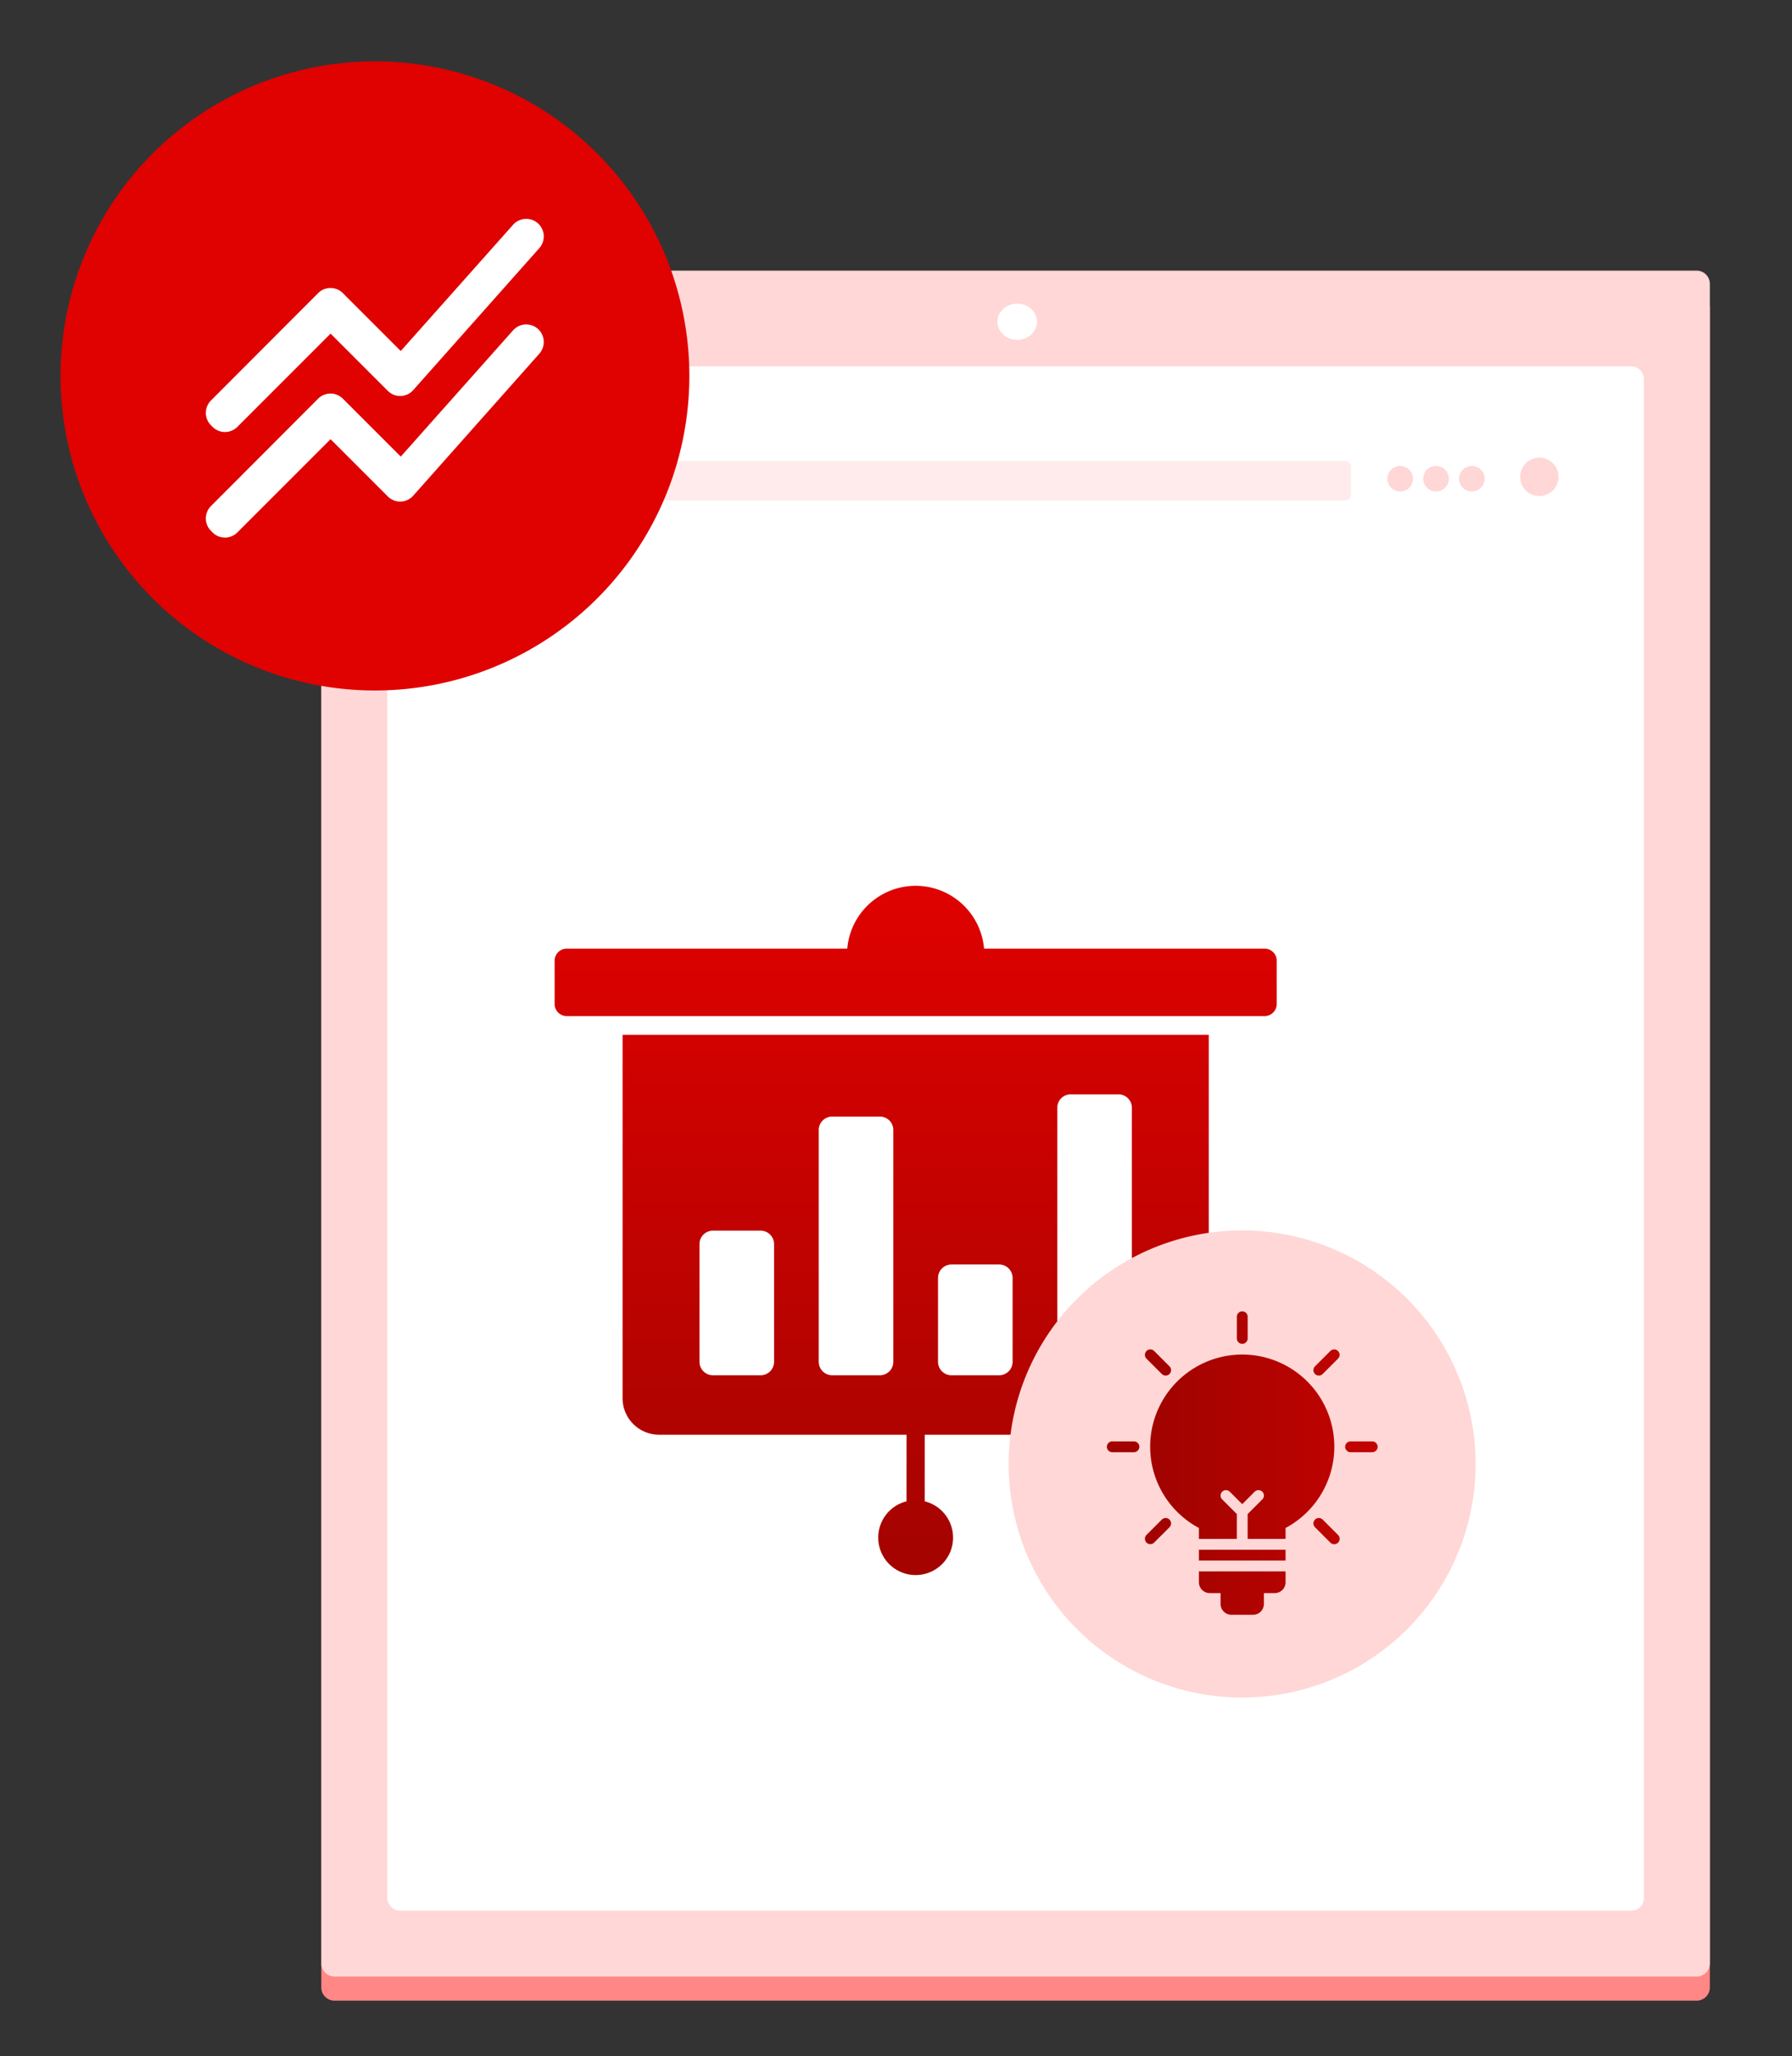<?xml version="1.0" encoding="UTF-8"?> <svg xmlns="http://www.w3.org/2000/svg" xmlns:xlink="http://www.w3.org/1999/xlink" width="592" height="679" viewBox="0 0 592 679"><rect x="0" y="0" width="592" height="679" fill="#333333" stroke="none"/><defs><linearGradient id="linear-gradient" x1="0.5" x2="0.5" y2="1" gradientUnits="objectBoundingBox"><stop offset="0" stop-color="#df0200"></stop><stop offset="1" stop-color="#a30300"></stop></linearGradient><linearGradient id="linear-gradient-2" x1="1.058" y1="0.452" x2="-0.074" y2="0.452" xlink:href="#linear-gradient"></linearGradient><clipPath id="clip-itrain-integrated-training-solutions"><rect width="592" height="679"></rect></clipPath></defs><g id="itrain-integrated-training-solutions" clip-path="url(#clip-itrain-integrated-training-solutions)"><g id="tablet" transform="translate(106.142 89.367)"><g id="Group_243" data-name="Group 243" transform="translate(0 7.948)"><g id="tablet-2" data-name="tablet"><path id="Path_262" data-name="Path 262" d="M4.358,0h450a4.358,4.358,0,0,1,4.358,4.358v554.6a4.358,4.358,0,0,1-4.358,4.358h-450A4.358,4.358,0,0,1,0,558.957V4.358A4.358,4.358,0,0,1,4.358,0Z" transform="translate(0)" fill="#ff8785"></path><rect id="Rectangle_98" data-name="Rectangle 98" width="415.132" height="509.926" rx="4" transform="translate(19.214 29.312)" fill="#ff8785"></rect><ellipse id="Ellipse_24" data-name="Ellipse 24" cx="6.538" cy="5.993" rx="6.538" ry="5.993" transform="translate(220.787 8.61)" fill="#ff8785"></ellipse></g></g><path id="Path_262-2" data-name="Path 262" d="M4.358,0h450a4.358,4.358,0,0,1,4.358,4.358v554.6a4.358,4.358,0,0,1-4.358,4.358h-450A4.358,4.358,0,0,1,0,558.957V4.358A4.358,4.358,0,0,1,4.358,0Z" fill="#ffd7d6"></path><rect id="Rectangle_98-2" data-name="Rectangle 98" width="415.132" height="509.926" rx="4" transform="translate(21.792 31.598)" fill="#fff"></rect><ellipse id="Ellipse_24-2" data-name="Ellipse 24" cx="6.538" cy="5.993" rx="6.538" ry="5.993" transform="translate(223.365 10.896)" fill="#fff"></ellipse></g><rect id="Rectangle_3837" data-name="Rectangle 3837" width="290.932" height="13.075" rx="2" transform="translate(155.414 152.205)" fill="#ffebeb"></rect><ellipse id="Ellipse_454" data-name="Ellipse 454" cx="4.229" cy="4.229" rx="4.229" ry="4.229" transform="translate(458.332 153.846)" fill="#ffd7d6"></ellipse><ellipse id="Ellipse_455" data-name="Ellipse 455" cx="4.229" cy="4.229" rx="4.229" ry="4.229" transform="translate(470.173 153.846)" fill="#ffd7d6"></ellipse><ellipse id="Ellipse_456" data-name="Ellipse 456" cx="4.229" cy="4.229" rx="4.229" ry="4.229" transform="translate(482.014 153.846)" fill="#ffd7d6"></ellipse><path id="Path_186774" data-name="Path 186774" d="M6.337,0A6.336,6.336,0,1,1,0,6.336,6.337,6.337,0,0,1,6.337,0Z" transform="translate(502.198 151.115)" fill="#ffd7d6"></path><g id="Group_27513" data-name="Group 27513"><path id="Path_186994" data-name="Path 186994" d="M103.865,0A103.865,103.865,0,1,1,0,103.865,103.865,103.865,0,0,1,103.865,0Z" transform="translate(20 20.27)" fill="#df0200"></path><path id="Path_186995" data-name="Path 186995" d="M4.63,71.644l-.523-.523a5.786,5.786,0,0,1,0-8.192L39.491,27.487a5.786,5.786,0,0,1,8.192,0L66.8,46.6,103.927,4.885a5.813,5.813,0,0,1,8.425-.232h0a5.837,5.837,0,0,1,.232,7.96L70.925,59.5a5.764,5.764,0,0,1-8.425.232L43.617,40.85,12.822,71.644A5.786,5.786,0,0,1,4.63,71.644Zm8.192,34.861L43.617,75.711,62.5,94.595a5.764,5.764,0,0,0,8.425-.232l41.659-46.889a5.837,5.837,0,0,0-.232-7.96h0a5.813,5.813,0,0,0-8.425.232L66.8,81.464,47.684,62.348a5.786,5.786,0,0,0-8.192,0L4.107,97.79a5.786,5.786,0,0,0,0,8.192l.523.523A5.786,5.786,0,0,0,12.822,106.506Z" transform="translate(65.593 69.311)" fill="#fff"></path></g><path id="Union_97" data-name="Union 97" d="M1939.912,19113.2a12.333,12.333,0,0,1,9.34-11.953l.01-21.992h-81.755a12.061,12.061,0,0,1-12.059-12.062v-119.977h193.662v119.977a12.064,12.064,0,0,1-12.059,12.063h-81.76l-.01,21.992a12.36,12.36,0,1,1-15.369,11.953Zm59.152-141.906v83.891a4.44,4.44,0,0,0,4.438,4.438h15.762a4.44,4.44,0,0,0,4.438-4.437v-83.891a4.445,4.445,0,0,0-4.438-4.445H2003.5A4.444,4.444,0,0,0,1999.064,18971.289Zm-39.4,56.191v27.7a4.44,4.44,0,0,0,4.438,4.438h15.757a4.437,4.437,0,0,0,4.438-4.437v-27.7a4.437,4.437,0,0,0-4.438-4.437H1964.1A4.44,4.44,0,0,0,1959.664,19027.48Zm-39.406-48.887v76.586a4.44,4.44,0,0,0,4.438,4.438h15.762a4.44,4.44,0,0,0,4.438-4.437v-76.586a4.433,4.433,0,0,0-4.438-4.4H1924.7A4.433,4.433,0,0,0,1920.258,18978.594Zm-39.4,37.715v38.871a4.44,4.44,0,0,0,4.438,4.438h15.762a4.44,4.44,0,0,0,4.438-4.437v-38.871a4.44,4.44,0,0,0-4.438-4.437H1885.3A4.44,4.44,0,0,0,1880.857,19016.309Zm-43.839-75.293A4.02,4.02,0,0,1,1833,18937v-14.234a4.022,4.022,0,0,1,4.02-4.023h92.661a22.675,22.675,0,0,1,45.185,0h92.676a4.022,4.022,0,0,1,4.02,4.023V18937a4.02,4.02,0,0,1-4.02,4.016Z" transform="translate(-1649.78 -18605.5)" fill="url(#linear-gradient)"></path><g id="Group_27512" data-name="Group 27512" transform="translate(-3 -1)"><path id="Path_186998" data-name="Path 186998" d="M77.128,0A77.128,77.128,0,1,1,0,77.128,77.128,77.128,0,0,1,77.128,0Z" transform="translate(336.216 407.295)" fill="#ffd7d6"></path><path id="Union_98" data-name="Union 98" d="M1874.15,18998.2a3.578,3.578,0,0,1-3.576-3.582v-3.574h-3.581a3.583,3.583,0,0,1-3.576-3.582v-3.576h28.627v3.576a3.584,3.584,0,0,1-3.581,3.582h-3.576v3.574a3.579,3.579,0,0,1-3.581,3.582Zm-10.733-17.895v-3.576h28.627v3.576Zm43.412-5.945-5.059-5.059a1.788,1.788,0,0,1,2.527-2.531l5.063,5.063a1.789,1.789,0,1,1-2.532,2.527Zm-60.729,0a1.79,1.79,0,0,1,0-2.527l5.064-5.062a1.788,1.788,0,0,1,2.527,2.531l-5.059,5.059a1.788,1.788,0,0,1-2.532,0Zm33.418-1.211v-8.205l4.844-4.84a1.79,1.79,0,0,0-2.532-2.531l-4.1,4.1-4.105-4.1a1.788,1.788,0,0,0-2.527,2.531l4.844,4.84v8.205h-12.525v-3.609a30.421,30.421,0,1,1,28.627,0v3.609Zm34-28.627a1.788,1.788,0,0,1,0-3.576h7.157a1.788,1.788,0,0,1,0,3.576Zm-78.723,0a1.788,1.788,0,1,1,0-3.576h7.157a1.788,1.788,0,0,1,0,3.576Zm66.98-25.828a1.786,1.786,0,0,1,0-2.531l5.059-5.059a1.79,1.79,0,0,1,2.532,2.531l-5.063,5.059a1.782,1.782,0,0,1-2.527,0Zm-50.607,0-5.064-5.059a1.79,1.79,0,1,1,2.532-2.531l5.059,5.059a1.788,1.788,0,1,1-2.527,2.531Zm24.779-11.748v-7.156a1.788,1.788,0,0,1,3.576,0v7.156a1.788,1.788,0,1,1-3.576,0Z" transform="translate(-1464.347 -18463.992)" fill="url(#linear-gradient-2)"></path></g></g></svg> 